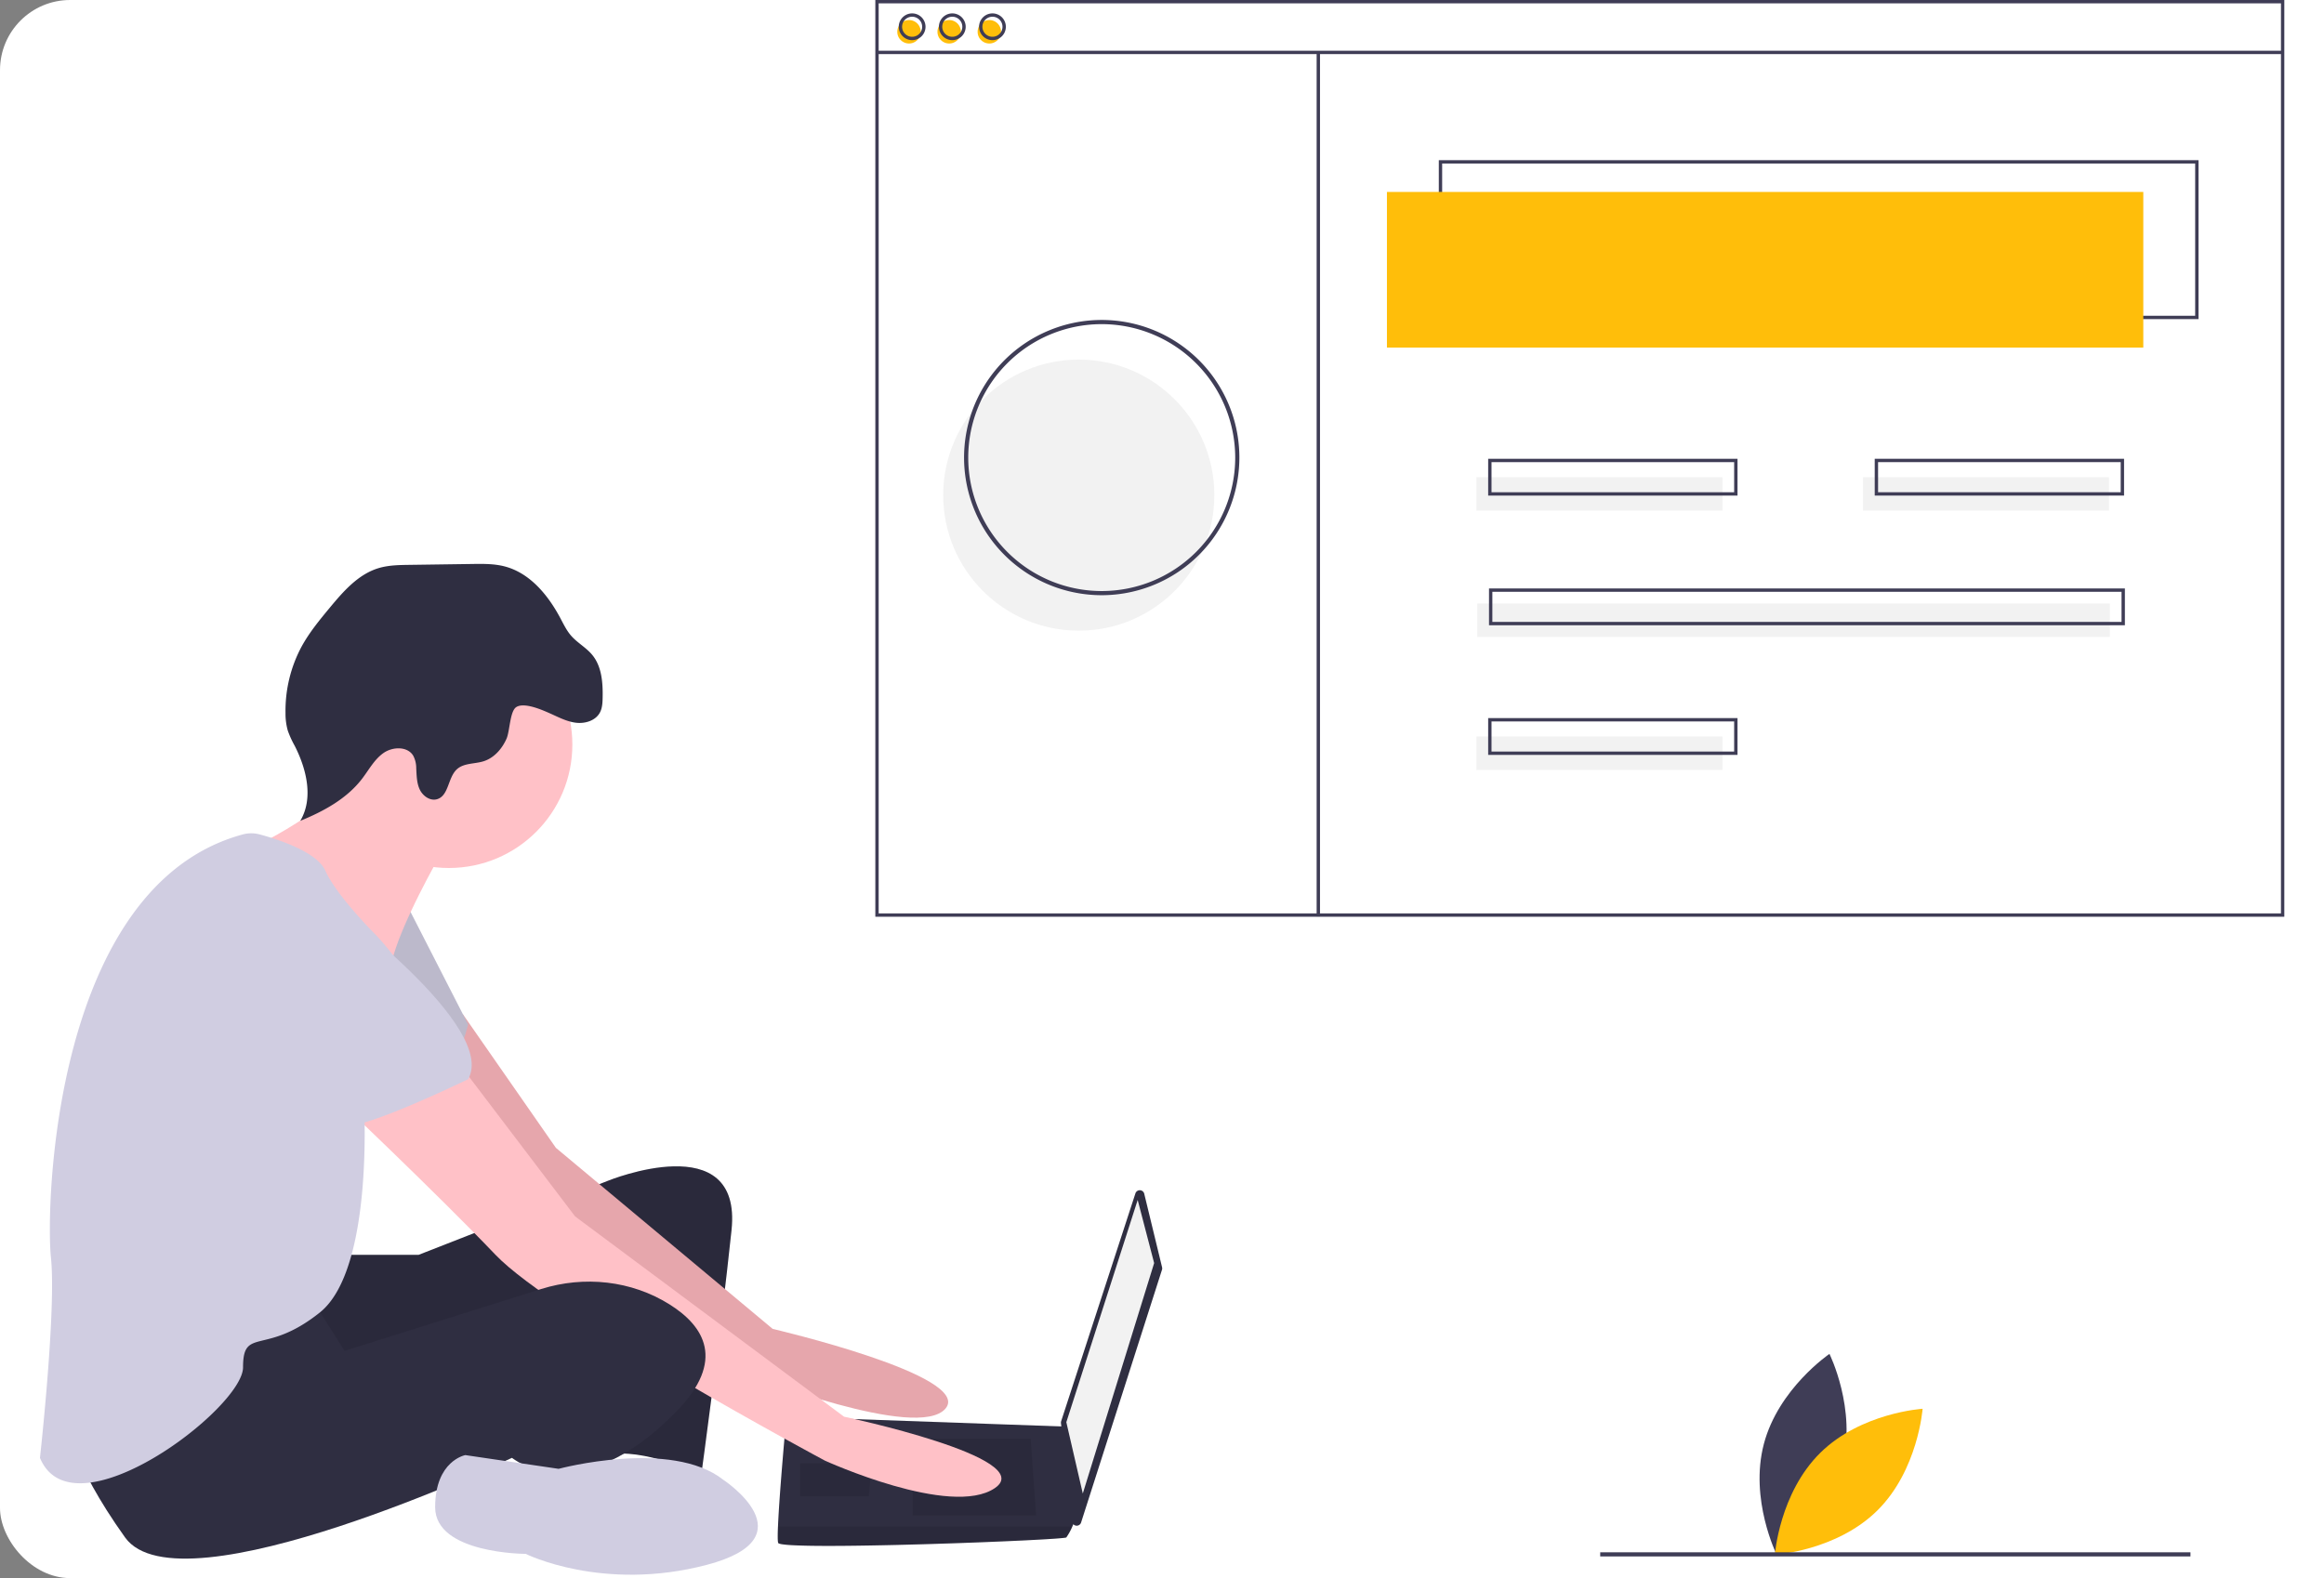<svg width="530" height="360" viewBox="0 0 530 360" fill="none" xmlns="http://www.w3.org/2000/svg"><rect x="0" y="0" width="530" height="360" fill="#808080" stroke="none"/><g clip-path="url(#clip0)"><rect width="832" height="360" rx="16" fill="#fff"/><path d="M420.15 334.111c-3.323 12.651-14.964 20.557-14.964 20.557s-6.255-12.605-2.933-25.257c3.322-12.651 14.964-20.557 14.964-20.557s6.255 12.605 2.933 25.257z" fill="#3F3D56"/><path d="M415.11 331.435c-9.305 9.193-10.346 23.227-10.346 23.227s14.046-.871 23.351-10.064 10.346-23.227 10.346-23.227-14.046.871-23.351 10.064z" fill="#FFBE0A"/><path d="M77.958 286.252h17.524l43.183-16.898s30.667-12.517 28.163 11.266c-2.503 23.782-6.884 55.7-6.884 55.7s-13.769-6.258-21.279-4.381c-7.51 1.878-2.503-38.177-2.503-38.177s-61.334 29.415-66.966 25.66c-5.633-3.755-6.884-30.041-6.884-30.041l15.646-3.129z" fill="#2F2E41"/><path opacity=".1" d="M77.958 286.252h17.524l43.183-16.898s30.667-12.517 28.163 11.266c-2.503 23.782-6.884 55.7-6.884 55.7s-13.769-6.258-21.279-4.381c-7.51 1.878-2.503-38.177-2.503-38.177s-61.334 29.415-66.966 25.66c-5.633-3.755-6.884-30.041-6.884-30.041l15.646-3.129z" fill="#000"/><path d="M105.567 231.375l21.207 30.47 49.442 41.306s45.687 10.64 39.429 18.15c-6.259 7.51-44.436-7.51-44.436-7.51s-56.952-41.306-58.83-44.436c-1.877-3.129-22.53-32.544-22.53-32.544l15.718-5.436z" fill="#E6A6AC"/><path d="M92.978 206.77l13.769 26.911s-3.129 13.143-8.136 14.395c-5.007 1.251-26.286-16.272-26.286-16.272l20.653-25.034z" fill="#D0CDE1"/><path opacity=".1" d="M92.978 206.77l13.769 26.911s-3.129 13.143-8.136 14.395c-5.007 1.251-26.286-16.272-26.286-16.272l20.653-25.034z" fill="#000"/><path d="M260.95 272.319l4.068 16.777c.045.187.038.383-.021.566l-18.449 57.655a1.052 1.052 0 01-1.101.723 1.046 1.046 0 01-.939-.924l-2.552-22.46a1.053 1.053 0 01.045-.443l16.935-51.972a1.05 1.05 0 011.66-.487c.176.145.301.343.354.565z" fill="#2F2E41"/><path d="M259.454 273.736l3.755 14.395-16.272 52.571-3.755-16.272 16.272-50.694z" fill="#F2F2F2"/><path d="M177.468 351.967c.626 1.877 65.088-.626 65.714-1.252a13.607 13.607 0 001.377-2.503 96.452 96.452 0 001.127-2.504l-2.504-20.265-63.837-2.265s-1.596 17.173-1.921 25.034c-.081 1.984-.081 3.379.044 3.755z" fill="#2F2E41"/><path opacity=".1" d="M235.046 328.186l1.252 17.523h-28.163v-17.523h26.911zm-36.299 5.632l.168-.033-.794 7.544h-15.646v-7.511h16.272zm-21.279 18.15c.626 1.878 65.088-.626 65.714-1.252a13.575 13.575 0 001.377-2.503h-67.135c-.081 1.984-.081 3.379.044 3.755z" fill="#000"/><path d="M102.366 198.008c15.554 0 28.163-12.609 28.163-28.163s-12.609-28.163-28.163-28.163-28.163 12.609-28.163 28.163 12.609 28.163 28.163 28.163z" fill="#FFC1C7"/><path d="M100.488 194.88s-9.387 16.272-11.265 25.034c-1.877 8.762-28.163-17.524-28.163-17.524l-3.442-9.075s24.72-11.578 22.843-20.966c-1.877-9.387 20.027 22.531 20.027 22.531zm5.007 48.815l25.66 33.796 61.333 45.687s44.436 9.388 34.422 16.272c-10.014 6.885-38.803-6.258-38.803-6.258s-61.959-33.17-75.102-46.939c-13.142-13.769-37.55-36.925-37.55-36.925l30.04-5.633z" fill="#FFC1C7"/><path d="M71.073 296.266l7.51 11.891 44.822-14.101c9.835-3.094 20.619-1.956 29.342 3.539 7.823 4.929 12.83 12.752 1.564 24.33-22.53 23.157-37.551 10.64-37.551 10.64s-75.727 35.673-88.244 18.149c-12.517-17.523-13.143-26.285-13.143-26.285s48.19-30.041 55.7-28.163z" fill="#2F2E41"/><path d="M164.951 337.572s20.027 13.143-3.755 19.401c-23.783 6.259-41.306-2.503-41.306-2.503s-20.653 0-20.653-10.639c0-10.64 6.884-11.892 6.884-11.892l21.279 3.13s25.66-6.885 37.551 2.503z" fill="#D0CDE1"/><path d="M125.47 162.76c1.916.854 3.817 1.866 5.901 2.114 2.084.248 4.457-.48 5.443-2.333.533-1 .594-2.177.619-3.311.075-3.436-.173-7.151-2.351-9.811-1.386-1.693-3.409-2.76-4.844-4.411-1.028-1.184-1.712-2.618-2.449-4.001-2.79-5.241-6.921-10.277-12.663-11.788-2.397-.631-4.912-.6-7.391-.565l-14.459.204c-2.34.033-4.715.072-6.955.749-4.654 1.407-8.042 5.32-11.146 9.063-2.322 2.8-4.65 5.629-6.392 8.822a30.954 30.954 0 00-3.67 15.167 14.19 14.19 0 00.52 4.013 22.283 22.283 0 001.578 3.465c2.712 5.326 4.321 11.978 1.268 17.115 5.304-2.166 10.553-5.008 14.052-9.545 1.565-2.03 2.793-4.406 4.879-5.896 2.086-1.489 5.485-1.618 6.824.568.46.884.697 1.868.69 2.864.097 1.641.095 3.345.79 4.835.696 1.489 2.353 2.691 3.936 2.245 2.725-.767 2.464-4.949 4.562-6.849 1.594-1.443 4.053-1.167 6.101-1.822 2.386-.763 4.176-2.83 5.196-5.118.775-1.739.764-6.289 2.231-7.231 1.84-1.181 6.024.696 7.73 1.457z" fill="#2F2E41"/><path d="M55.382 190.347a7.423 7.423 0 013.866.01c4.018 1.078 13.024 3.933 14.955 8.278 2.503 5.633 11.265 14.395 11.265 14.395s11.891 11.891 9.388 20.027c-2.504 8.136-11.891 17.524-11.891 17.524s2.503 38.802-10.014 48.816c-12.517 10.014-17.524 3.129-17.524 12.517s-38.802 38.803-46.313 20.653c0 0 3.755-33.796 2.504-45.687-1.234-11.72.572-84.84 43.764-96.533z" fill="#D0CDE1"/><path d="M75.454 206.144s38.177 28.163 31.293 40.054c0 0-23.156 11.266-28.163 10.64-5.007-.626-24.408-22.531-29.415-24.408-5.007-1.878-7.51-35.674 26.285-26.286z" fill="#D0CDE1"/><path d="M246.021 143.866c17.075 0 30.917-13.842 30.917-30.917 0-17.075-13.842-30.918-30.917-30.918-17.075 0-30.918 13.843-30.918 30.918s13.843 30.917 30.918 30.917z" fill="#F2F2F2"/><path d="M501.384 72.795H328.127V36.541h173.257v36.254zm-172.494-.763h171.73V37.304H328.89v34.728z" fill="#3F3D56"/><path d="M488.79 43.791H316.297v35.49H488.79v-35.49zM207.255 9.923a2.672 2.672 0 10.001-5.343 2.672 2.672 0 00-.001 5.343zm9.159 0a2.672 2.672 0 10.001-5.343 2.672 2.672 0 00-.001 5.343zm9.159 0a2.672 2.672 0 10.001-5.343 2.672 2.672 0 00-.001 5.343z" fill="#FFBE0A"/><path d="M520.949 209.129H199.623V0h321.326v209.129zm-320.563-.763h319.8V.763h-319.8v207.603z" fill="#3F3D56"/><path d="M520.568 11.576H200.005v.763h320.563v-.763zM208.019 9.159a3.052 3.052 0 110-6.104 3.052 3.052 0 010 6.104zm0-5.343a2.288 2.288 0 00-2.246 2.736 2.288 2.288 0 103.864-2.065 2.291 2.291 0 00-1.618-.671zm9.159 5.343a3.052 3.052 0 110-6.104 3.052 3.052 0 010 6.104zm0-5.343a2.288 2.288 0 00-2.246 2.736 2.288 2.288 0 103.864-2.065 2.291 2.291 0 00-1.618-.671zm9.159 5.343a3.052 3.052 0 110-6.104 3.052 3.052 0 010 6.104zm0-5.343a2.288 2.288 0 00-2.246 2.736 2.288 2.288 0 103.864-2.065 2.291 2.291 0 00-1.618-.671z" fill="#3F3D56"/><path d="M301.03 11.959h-.763v197.086h.763V11.959z" fill="#3F3D56"/><path d="M392.812 108.857h-56.099v7.633h56.099v-7.633zm88.155 0h-56.099v7.633h56.099v-7.633z" fill="#F2F2F2"/><path d="M396.247 113.056h-56.862v-8.396h56.862v8.396zm-56.099-.763h55.335v-6.87h-55.335v6.87z" fill="#3F3D56"/><path d="M392.812 168.01h-56.099v7.632h56.099v-7.632z" fill="#F2F2F2"/><path d="M396.247 172.208h-56.862v-8.396h56.862v8.396zm-56.099-.763h55.335v-6.869h-55.335v6.869z" fill="#3F3D56"/><path d="M481.158 137.67H336.904v7.632h144.254v-7.632z" fill="#F2F2F2"/><path d="M484.592 142.632H339.576v-8.396h145.016v8.396zm-144.253-.763h143.49V135h-143.49v6.869zm144.063-28.813H427.54v-8.396h56.862v8.396zm-56.099-.763h55.335v-6.87h-55.335v6.87zm-177.05 23.486a31.396 31.396 0 01-30.79-37.518 31.393 31.393 0 0162.183 6.124 31.426 31.426 0 01-31.393 31.394zm0-61.835a30.442 30.442 0 1030.442 30.441 30.476 30.476 0 00-30.442-30.442zm248.292 280.161h-134.61v.952h134.61v-.952z" fill="#3F3D56"/></g><defs><clipPath id="clip0"><path fill="#fff" d="M0 0h530v360H0z"/></clipPath></defs></svg>